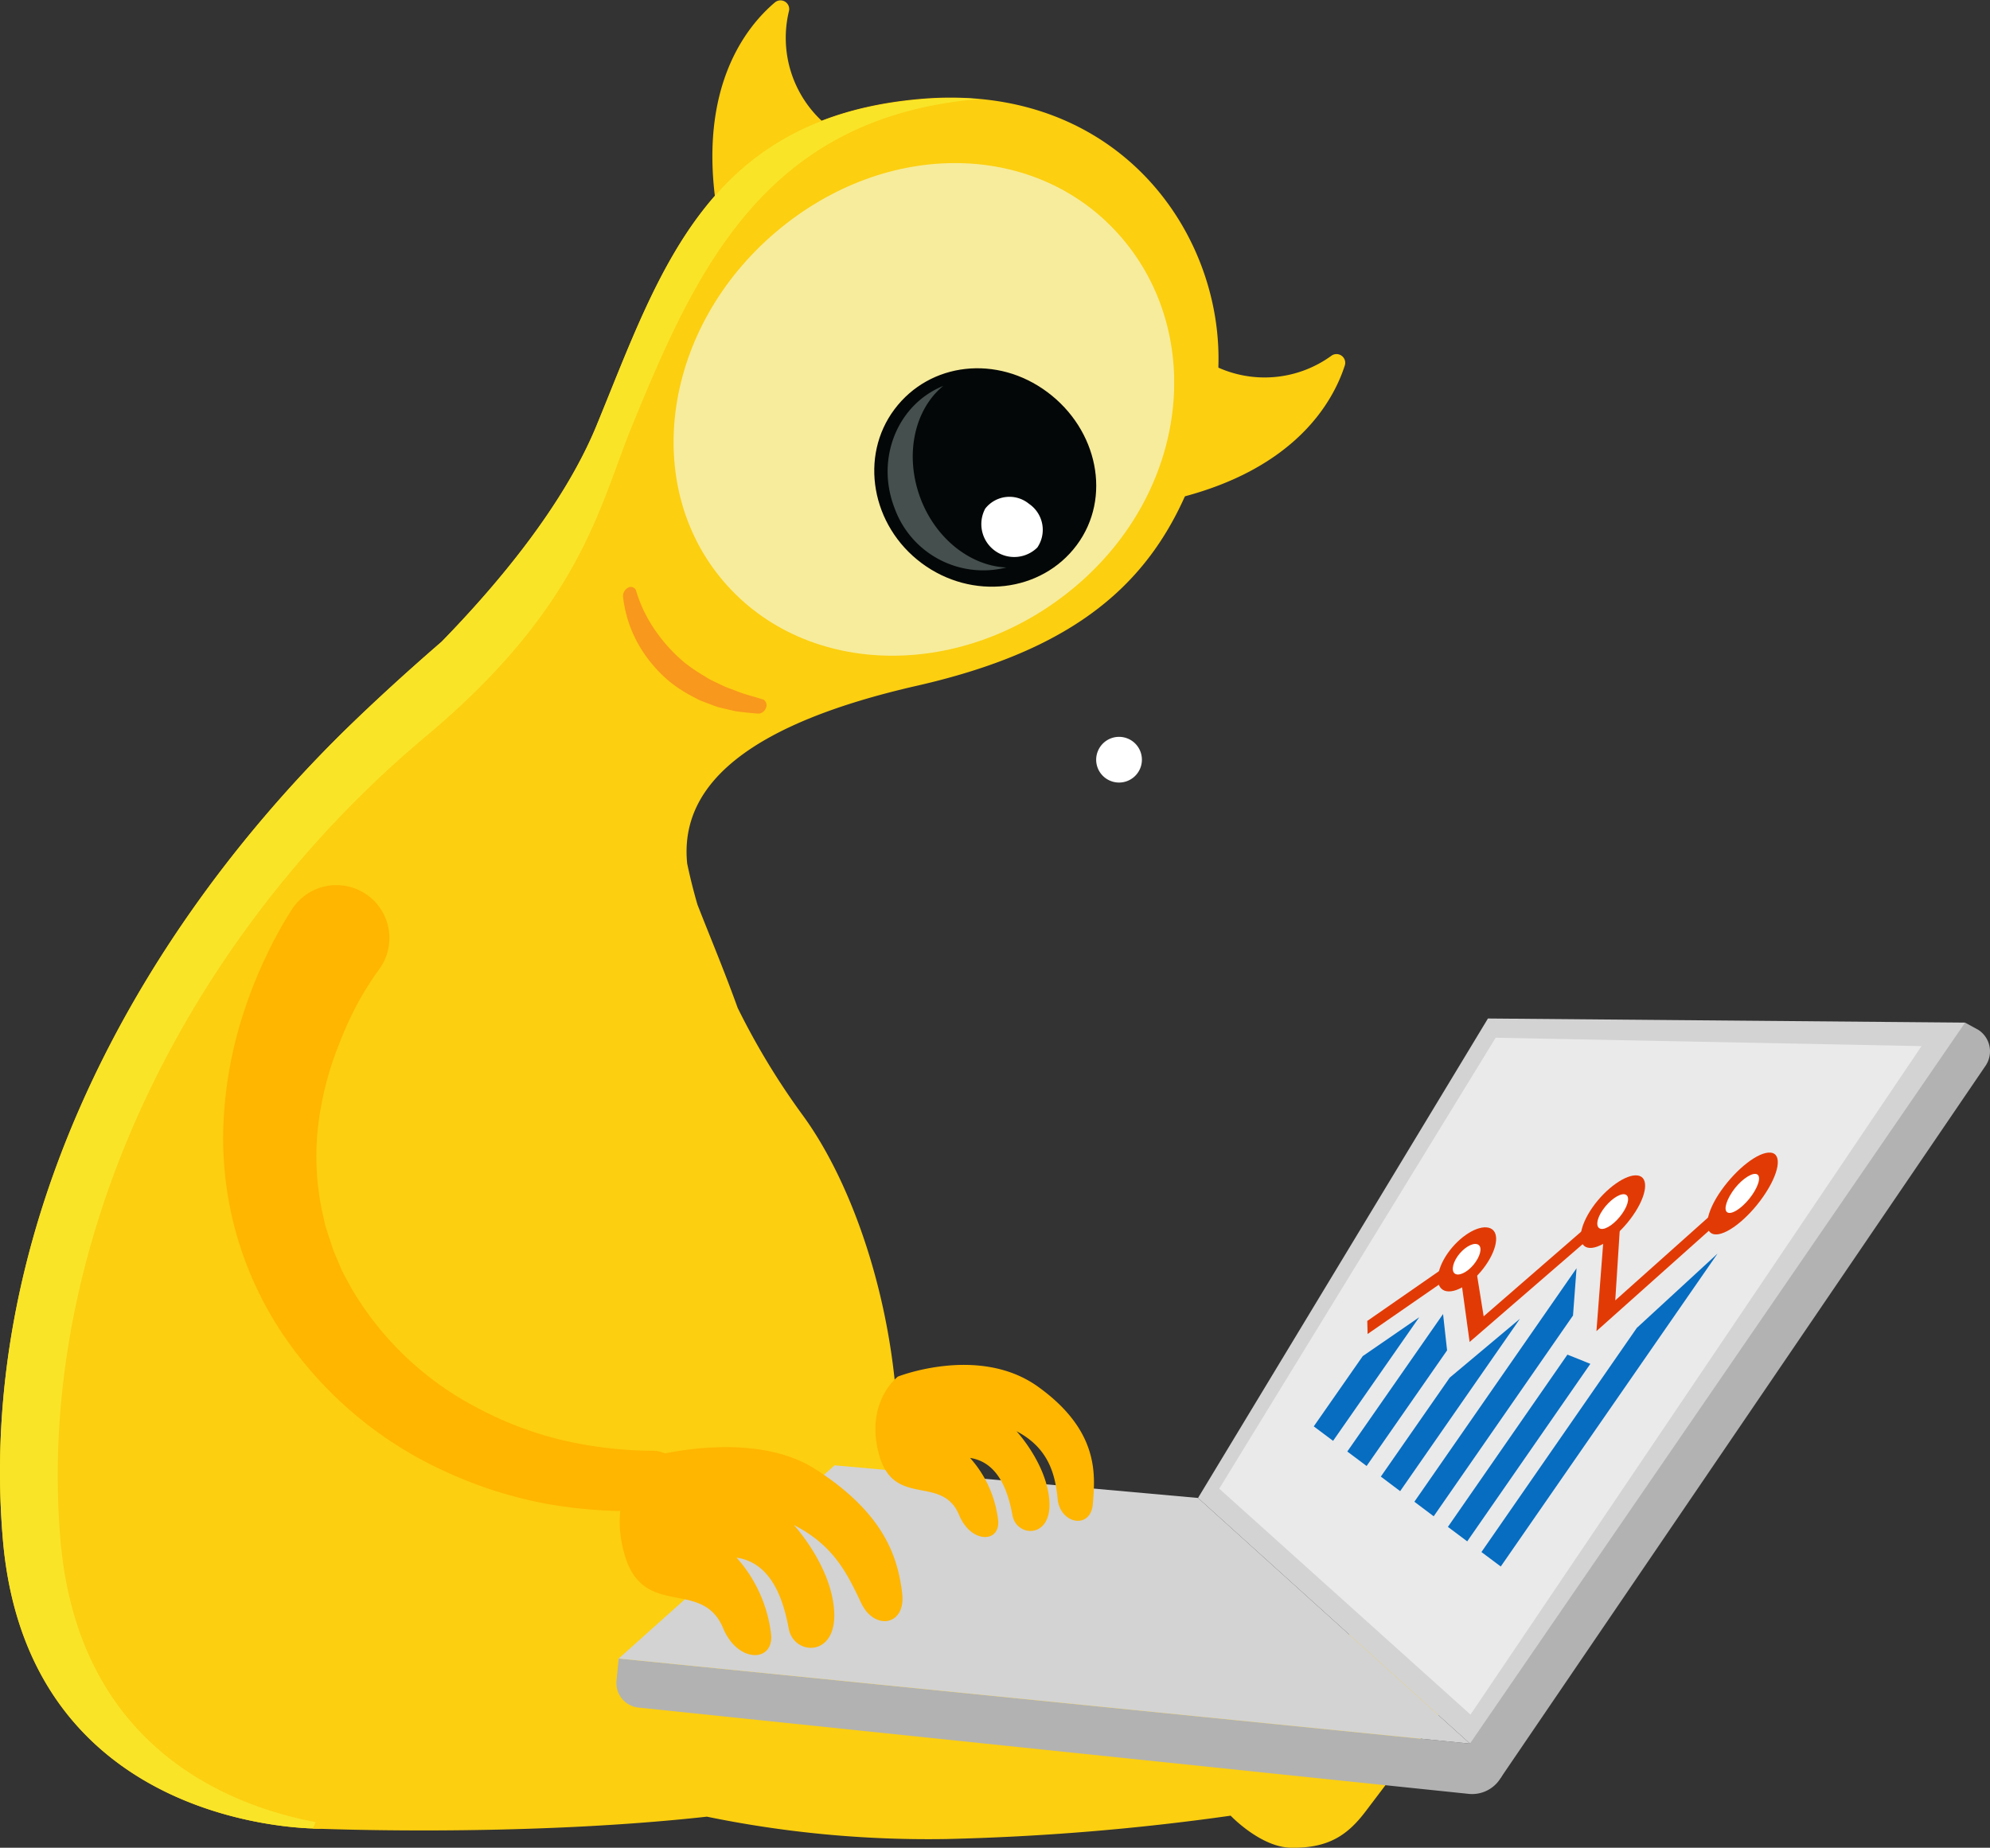 <svg xmlns="http://www.w3.org/2000/svg" viewBox="0 0 242.1 224.83"><rect x="0" y="0" width="242.1" height="224.83" fill="#333333" stroke="none"/><defs><style>.cls-1{fill:#fccf10;}.cls-2{fill:#f9e428;}.cls-3{fill:#fff;}.cls-4{fill:#d3d3d3;}.cls-5{fill:#eaeaea;}.cls-6{fill:#b2b2b2;}.cls-7{fill:#ffb600;}.cls-8{fill:#e23a05;}.cls-9{fill:#066dc1;}.cls-10{fill:#f7ec9c;}.cls-11{fill:#040707;}.cls-12{fill:#444f4e;}.cls-13{fill:#f8981c;}</style></defs><g id="Слой_2" data-name="Слой 2"><g id="Слой_1-2" data-name="Слой 1"><path class="cls-1" d="M100.3,15A13.83,13.83,0,0,1,96,1.28a1.06,1.06,0,0,0-1.71-1c-3.56,3-9.33,10.34-7.14,24.9Z"/><path class="cls-1" d="M112.43,12C86,14.07,80.3,33,72.55,51.84c-4,9.69-12,19.24-18.82,26.24-3.87,3.35-7.91,7-12,11C14.48,116-2.7,151.55.35,187.32S38.87,222.5,38.87,222.5l46.2-7.79,13.49-3.78c18-23.79,10.26-59.94-.88-75.2a88.18,88.18,0,0,1-7.94-13.1c-1.62-4.51-3.44-8.84-4.89-12.56q-.73-2.52-1.25-5c-1-9.92,8.11-17.11,28-21.64,23-5.25,31.75-15.75,35.88-33.16S138.83,10,112.43,12Z"/><path class="cls-2" d="M7.35,187.32c-3-35.77,15.09-73.11,44.45-97.71,19-15.91,21.11-28.08,25.09-37.77C84.61,33,93,14.23,119.11,12.06a40.14,40.14,0,0,0-6.68,0C86,14.07,80.3,33,72.55,51.84c-4,9.69-12,19.24-18.82,26.24-3.87,3.35-7.91,7-12,11C14.48,116-2.7,151.55.35,187.32S38.87,222.5,38.87,222.5l2.16-.36C31.22,220.83,9.69,214.84,7.35,187.32Z"/><path class="cls-3" d="M135.06,95a2.78,2.78,0,1,0-1.48-3.64A2.77,2.77,0,0,0,135.06,95Z"/><path class="cls-1" d="M38.06,222.49S63,223.59,86,221.05a133.52,133.52,0,0,0,29.16,2.72,294.65,294.65,0,0,0,34.56-2.84s3.63,3.83,7.32,3.9c4.6.09,6.93-1.57,9.08-4.4l16.58-21.9a5.08,5.08,0,0,0-1.56-7.5,8.28,8.28,0,0,0-9.69,1.12l-12.78,11.74L52.47,191.05Z"/><polygon class="cls-4" points="239.07 124.43 181.02 123.93 145.75 182.27 178.83 212.16 185.21 209.63 239 128.61 239.07 124.43"/><polygon class="cls-5" points="233.77 127.29 181.96 126.27 148.33 181.14 178.9 208.63 233.77 127.29"/><path class="cls-6" d="M75.27,201.81,75,204.53a3,3,0,0,0,2.62,3.24l101,10.5a4.07,4.07,0,0,0,4.33-2.74l.88-2.61-5-.76Z"/><path class="cls-6" d="M178.83,212.16l60.24-87.73,1.64.9a3.12,3.12,0,0,1,.87,4.32l-59,86.67-3.07.53Z"/><polygon class="cls-4" points="178.83 212.16 145.75 182.27 101.53 178.3 75.27 201.81 178.83 212.16"/><path class="cls-7" d="M78.85,177.32s12.53-3.58,20.37,1.46c8.55,5.48,10,10.9,10.53,15s-3.43,4.66-5,1.23c-1.75-3.71-3.4-7-8.17-9.45,0,0,4.63,5,4.91,10.58s-4.92,5.29-5.53,2.05-1.94-8-6.35-8.66a16.9,16.9,0,0,1,4.21,9.42c.26,3.36-4.09,3.41-5.85-.84-2.55-6.13-9.73-1-12-9S78.85,177.32,78.85,177.32Z"/><path class="cls-7" d="M109.24,167.5s9.84-3.89,17,1.2c7.68,5.49,6.95,11,6.72,14.24s-4,2.51-4.29-.55-1.14-6.22-5-8.24c0,0,3.76,4.06,4,8.59s-4,4.3-4.49,1.66-1.58-6.45-5.16-7a13.72,13.72,0,0,1,3.42,7.65c.21,2.72-3.32,2.76-4.75-.69-2.07-5-7.9-.82-9.72-7.29S109.24,167.5,109.24,167.5Z"/><path class="cls-7" d="M79.43,183.82A58.82,58.82,0,0,1,66.6,183a51.87,51.87,0,0,1-12.38-3.93,47.5,47.5,0,0,1-20-17,42.73,42.73,0,0,1-7-26,50.24,50.24,0,0,1,2.56-13.27,53.42,53.42,0,0,1,2.5-6.24,48.83,48.83,0,0,1,3.3-6h0a6.44,6.44,0,0,1,10.81,7l-.22.33a35.75,35.75,0,0,0-2.72,4.32A42.11,42.11,0,0,0,41.27,127a39.07,39.07,0,0,0-2.57,10,32.42,32.42,0,0,0,.44,10.17l.28,1.24a8.68,8.68,0,0,0,.32,1.24l.8,2.45,1,2.37c.36.79.82,1.53,1.22,2.3A38.1,38.1,0,0,0,58.06,171.3a43.9,43.9,0,0,0,10.19,3.9,50.25,50.25,0,0,0,11,1.33h.1a3.64,3.64,0,0,1,.12,7.28Z"/><polygon class="cls-5" points="180.58 198.19 154.77 175.96 184.15 133.87 223.46 136.25 180.58 198.19"/><polygon class="cls-8" points="166.38 162.32 166.34 160.73 179.16 151.83 180.5 160.17 197.32 145.56 196.51 158.23 211.78 144.59 211.88 146.2 194.22 161.97 195.21 149.08 178.79 163.29 177.59 154.56 166.38 162.32"/><path class="cls-3" d="M180.13,153.75c-1.12,1.6-2.76,2.63-3.68,2.3s-.8-1.84.27-3.37,2.71-2.55,3.68-2.29S181.24,152.15,180.13,153.75Z"/><path class="cls-8" d="M175.75,157.05c-1.22-.46-1.06-2.5.37-4.55s3.66-3.45,5-3.11,1.15,2.37-.36,4.55S177,157.51,175.75,157.05Zm3.95-5.66c-.62-.18-1.69.49-2.38,1.48s-.77,2-.17,2.18,1.66-.46,2.37-1.49S180.32,151.56,179.7,151.39Z"/><path class="cls-3" d="M198,147.77c-1.27,1.83-3.09,3.12-4.08,2.89s-.79-1.84.43-3.6,3-3,4.07-2.88S199.29,146,198,147.77Z"/><path class="cls-8" d="M193.15,151.81c-1.32-.33-1.06-2.52.57-4.87s4.12-4.11,5.52-3.91,1.15,2.39-.58,4.87S194.47,152.13,193.15,151.81Zm4.5-6.49c-.66-.11-1.84.73-2.64,1.87s-.91,2.18-.27,2.33,1.82-.7,2.63-1.87S198.31,145.44,197.65,145.32Z"/><path class="cls-3" d="M213.83,145.49c-1.42,2.06-3.4,3.58-4.41,3.39s-.72-1.95.66-3.94,3.36-3.51,4.42-3.39S215.26,143.43,213.83,145.49Z"/><path class="cls-8" d="M208.52,150.18c-1.36-.27-1-2.67.89-5.34s4.54-4.73,6-4.59,1.05,2.54-.89,5.34S209.88,150.45,208.52,150.18Zm5.08-7.34c-.68-.08-2,.9-2.86,2.19s-1.09,2.44-.43,2.55,1.95-.87,2.86-2.19S214.28,142.93,213.6,142.84Z"/><polygon class="cls-9" points="162.18 175.32 159.83 173.56 165.79 165.01 172.66 160.28 162.18 175.32"/><polygon class="cls-9" points="174.42 184.5 172.07 182.73 191.8 154.32 191.37 160.07 174.42 184.5"/><polygon class="cls-9" points="178.5 187.55 176.15 185.79 190.69 164.83 193.48 165.95 178.5 187.55"/><polygon class="cls-9" points="182.58 190.61 180.23 188.85 199.13 161.58 208.95 152.54 182.58 190.61"/><polygon class="cls-9" points="170.34 181.44 167.99 179.67 176.37 167.63 184.92 160.46 170.34 181.44"/><polygon class="cls-9" points="166.26 178.38 163.91 176.62 175.56 159.89 176.05 164.31 166.26 178.38"/><path class="cls-1" d="M147.75,44.51A13.82,13.82,0,0,0,162,43.27a1.06,1.06,0,0,1,1.61,1.19c-1.43,4.44-6,12.58-20.26,16.14Z"/><path class="cls-10" d="M130.94,71.27C117.33,82.84,98.12,82.59,88,70.71s-7.25-30.87,6.35-42.44,32.09-11.13,42.18.74S144.54,59.71,130.94,71.27Z"/><path class="cls-11" d="M131,66.32c-4.3,5.78-12.76,6.76-18.88,2.2s-7.6-13-3.29-18.73,12.47-6.64,18.59-2.08S135.29,60.54,131,66.32Z"/><path class="cls-12" d="M112,60.68c-2-5.28-.76-10.85,2.75-13.72-5.57,2.26-8.23,8.84-5.94,14.81a11.47,11.47,0,0,0,13.62,7.28C118.16,68.87,113.9,65.66,112,60.68Z"/><path class="cls-3" d="M126.2,66.62a4,4,0,0,1-6.34-4.73,3.74,3.74,0,0,1,5.32-.59A3.83,3.83,0,0,1,126.2,66.62Z"/><path class="cls-13" d="M77.42,72a17.61,17.61,0,0,0,1,2.52c.22.4.41.82.66,1.19a10.92,10.92,0,0,0,.73,1.13,19.25,19.25,0,0,0,3.53,3.83,20.57,20.57,0,0,0,2.13,1.46c.37.21.72.47,1.11.65l1.17.56a9.07,9.07,0,0,0,1.21.5l1.23.47c.83.29,1.7.49,2.55.78l.07,0a.8.8,0,0,1,.35,1.1,1,1,0,0,1-.89.64q-1.43-.1-2.85-.3l-1.39-.33a7.21,7.21,0,0,1-1.37-.41l-1.33-.5c-.44-.18-.85-.43-1.27-.64a18,18,0,0,1-2.41-1.56,16.61,16.61,0,0,1-3.85-4.46,15.22,15.22,0,0,1-2-6,1.17,1.17,0,0,1,.71-1.17.67.67,0,0,1,.88.43Z"/></g></g></svg>
